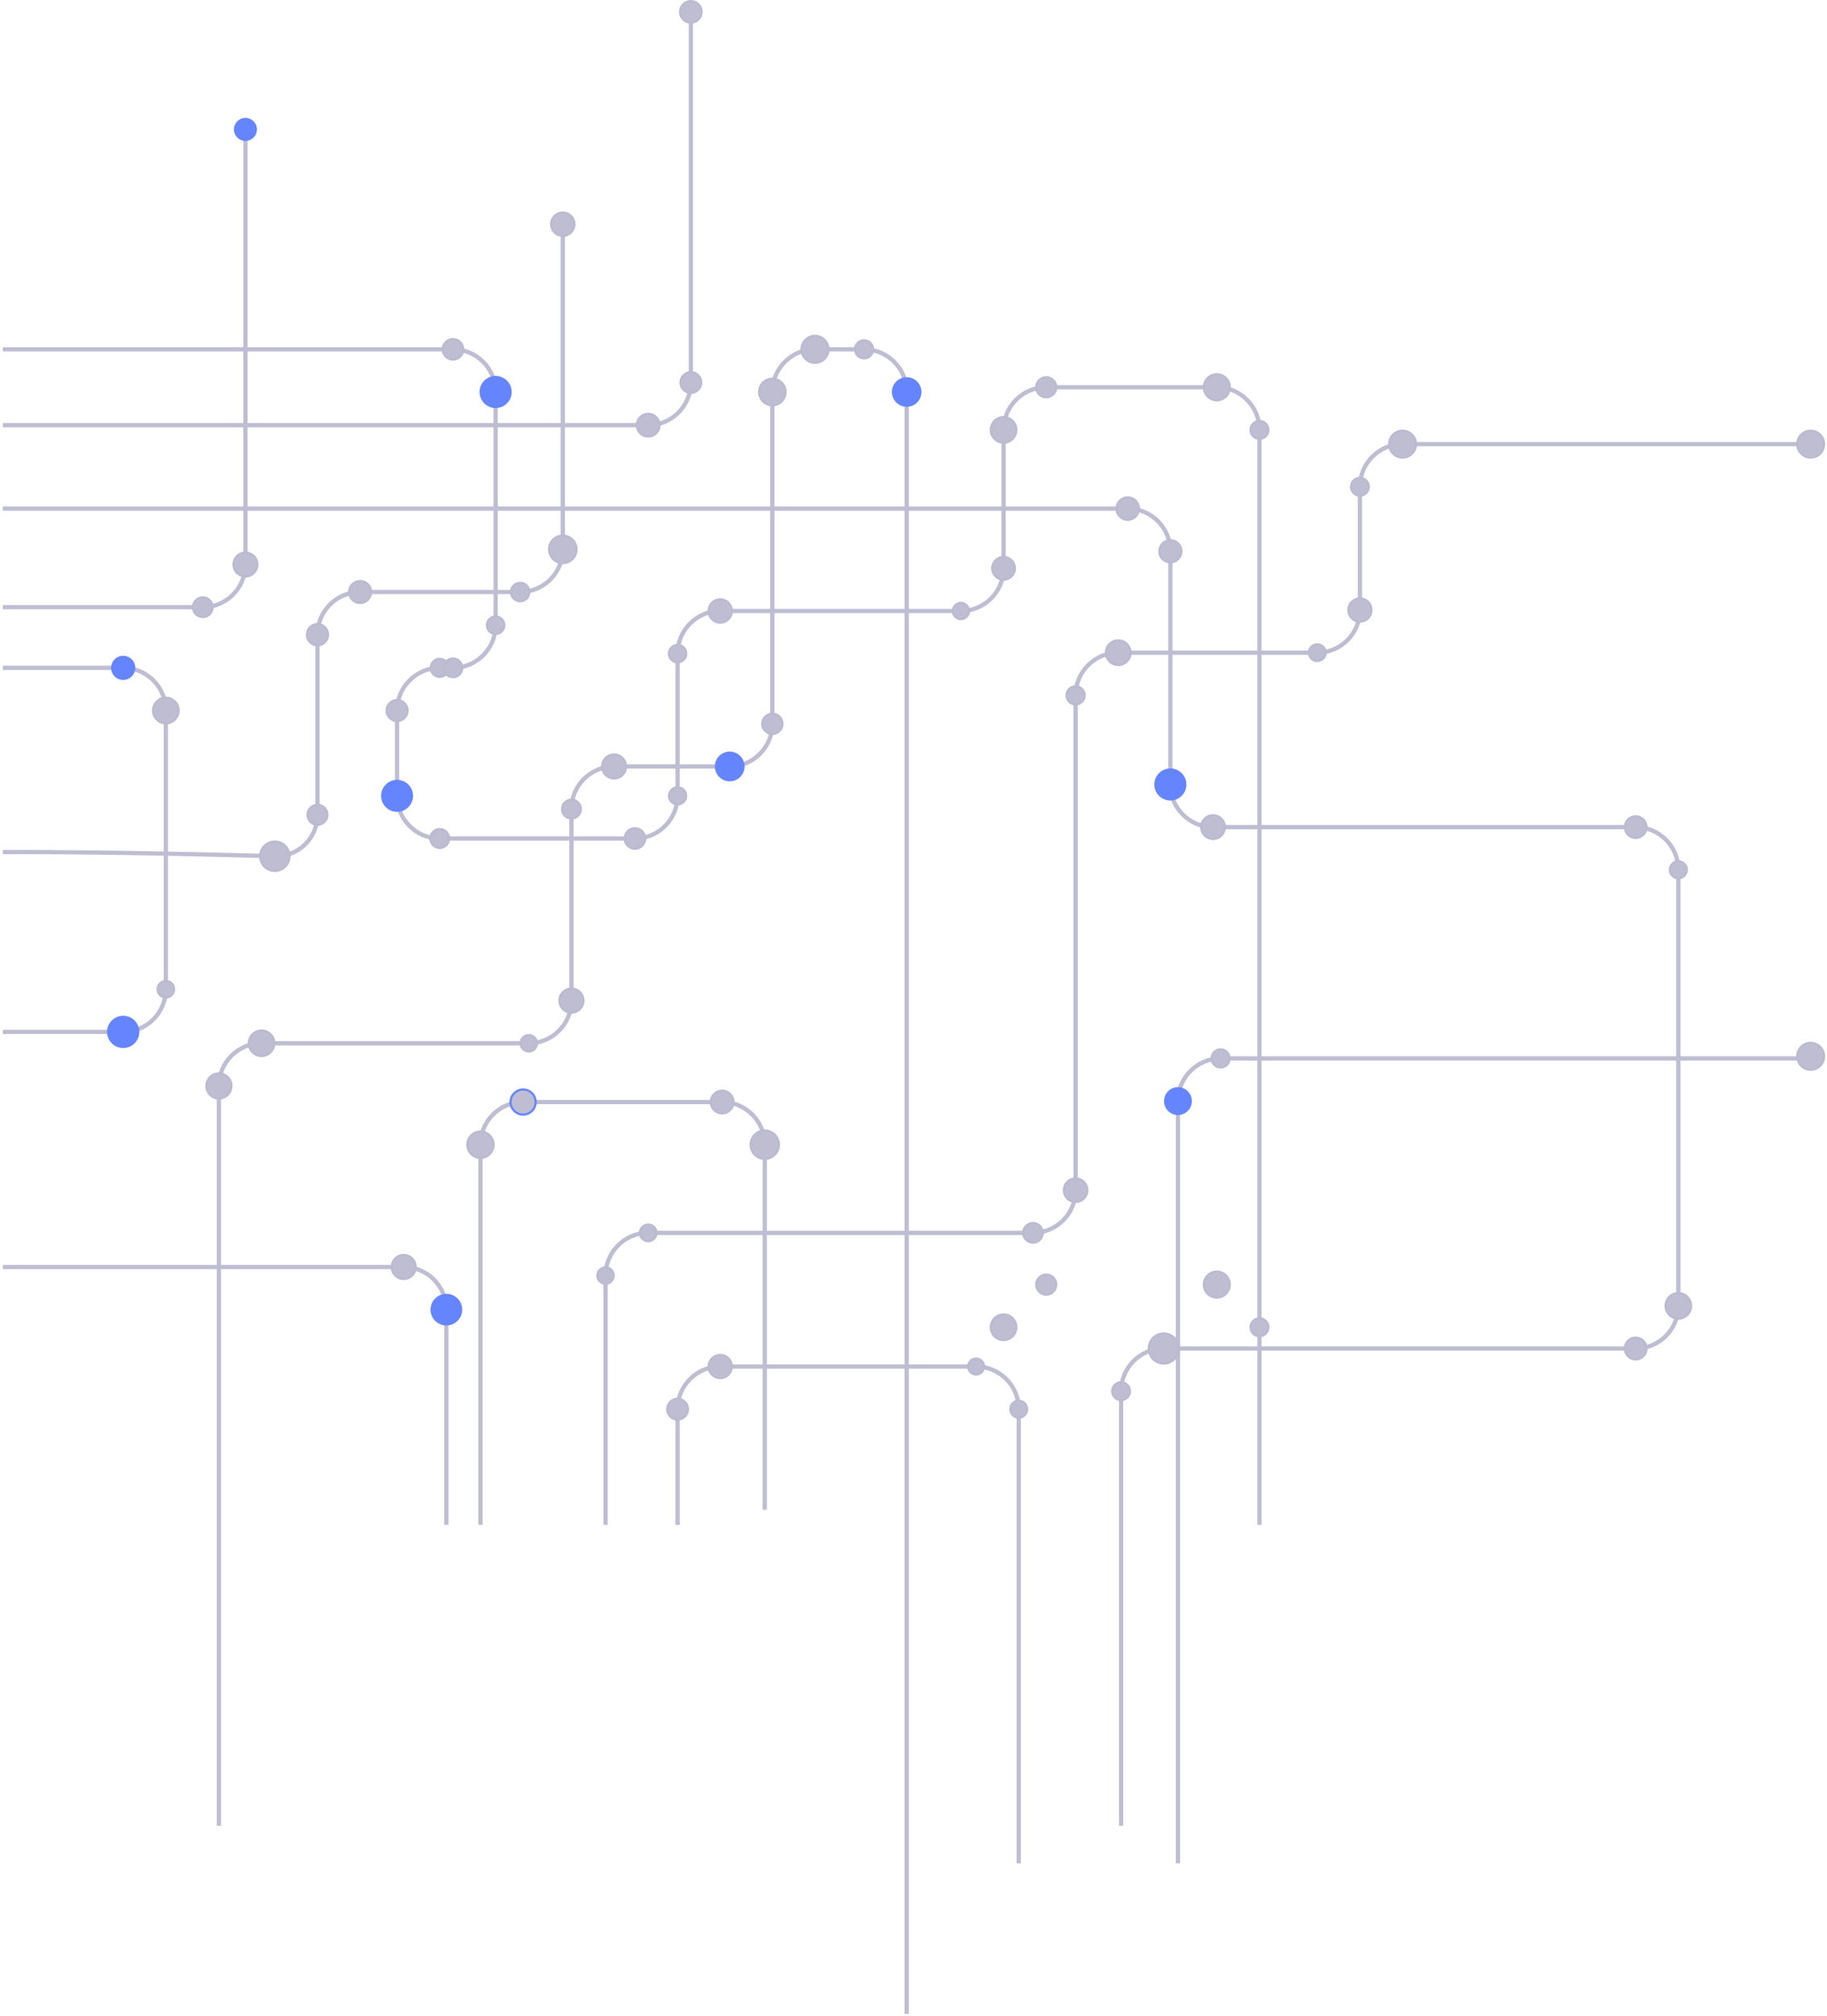 <svg width="486" height="536" viewBox="0 0 486 536" fill="none" xmlns="http://www.w3.org/2000/svg">
<path d="M204.886 104.215L204.886 192.424C204.886 198.365 200.051 203.198 194.109 203.198L163.354 203.198C156.786 203.198 151.442 208.54 151.442 215.106L151.442 266.015C151.442 271.956 146.608 276.79 140.665 276.79L69.575 276.79C63.007 276.79 57.664 282.132 57.664 288.698L57.664 485.386L58.798 485.386L58.798 288.698C58.798 282.757 63.633 277.924 69.575 277.924L140.666 277.924C147.234 277.924 152.577 272.582 152.577 266.015L152.577 215.106C152.577 209.165 157.411 204.332 163.354 204.332L194.109 204.332C200.677 204.332 206.02 198.99 206.02 192.424L206.02 104.215C206.02 98.274 210.855 93.441 216.797 93.441L229.843 93.441C235.786 93.441 240.62 98.274 240.62 104.215L240.62 535.386L241.754 535.386L241.754 104.215C241.754 97.648 236.411 92.306 229.843 92.306L216.797 92.306C210.229 92.306 204.886 97.648 204.886 104.215Z" fill="#BEBDD2"/>
<path d="M0.754 135.781L299.987 135.781C305.93 135.781 310.764 140.614 310.764 146.555L310.764 208.553C310.764 215.12 316.108 220.462 322.676 220.462L435.108 220.462C441.051 220.462 445.885 225.295 445.885 231.236L445.885 347.168C445.885 353.109 441.051 357.942 435.108 357.942L309.567 357.942C302.999 357.942 297.655 363.284 297.655 369.85L297.655 485.386L298.79 485.386L298.79 369.85C298.79 363.909 303.624 359.076 309.567 359.076L435.108 359.076C441.676 359.076 447.02 353.734 447.02 347.168L447.02 231.236C447.02 224.67 441.676 219.328 435.108 219.328L322.676 219.328C316.733 219.328 311.899 214.494 311.899 208.553L311.899 146.555C311.899 139.989 306.555 134.647 299.987 134.647L0.754 134.647L0.754 135.781Z" fill="#BEBDD2"/>
<path d="M172.429 328.329L274.778 328.329C281.346 328.329 286.69 322.987 286.69 316.42L286.69 184.863C286.69 178.922 291.524 174.089 297.467 174.089L350.406 174.089C356.974 174.089 362.317 168.747 362.317 162.181L362.317 129.417C362.317 123.476 367.152 118.643 373.094 118.643L482.754 118.643L482.754 117.509L373.094 117.509C366.526 117.509 361.183 122.851 361.183 129.417L361.183 162.181C361.183 168.121 356.348 172.955 350.406 172.955L297.466 172.955C290.899 172.955 285.555 178.297 285.555 184.863L285.555 316.42C285.555 322.361 280.721 327.195 274.778 327.195L172.429 327.195C165.861 327.195 160.518 332.537 160.518 339.103L160.518 405.386L161.652 405.386L161.652 339.103C161.652 333.162 166.486 328.329 172.429 328.329Z" fill="#BEBDD2"/>
<path d="M0.754 337.402L107.389 337.402C113.331 337.402 118.166 342.235 118.166 348.176L118.166 405.386L119.3 405.386L119.3 348.176C119.3 341.61 113.957 336.268 107.389 336.268L0.754 336.268L0.754 337.402Z" fill="#BEBDD2"/>
<path d="M0.754 178.121L32.77 178.121C38.712 178.121 43.547 182.955 43.547 188.896L43.547 262.991C43.547 268.932 38.712 273.765 32.77 273.765L0.754 273.765L0.754 274.899L32.77 274.899C39.338 274.899 44.681 269.557 44.681 262.991L44.681 188.896C44.681 182.329 39.338 176.987 32.77 176.987L0.754 176.987L0.754 178.121Z" fill="#BEBDD2"/>
<path d="M0.754 93.441L120.498 93.441C126.44 93.441 131.275 98.274 131.275 104.215L131.275 166.213C131.275 172.154 126.44 176.987 120.498 176.987L116.968 176.987C110.4 176.987 105.057 182.329 105.057 188.896L105.057 211.578C105.057 218.144 110.4 223.486 116.968 223.486L168.899 223.486C175.467 223.486 180.811 218.144 180.811 211.578L180.811 173.774C180.811 167.833 185.645 163 191.588 163L255.619 163C262.186 163 267.53 157.658 267.53 151.091L267.53 114.296C267.53 108.355 272.364 103.522 278.307 103.522L323.684 103.522C329.626 103.522 334.461 108.355 334.461 114.296L334.461 405.386L335.595 405.386L335.595 114.296C335.595 107.729 330.251 102.387 323.684 102.387L278.307 102.387C271.739 102.387 266.396 107.729 266.396 114.296L266.396 151.091C266.396 157.032 261.561 161.866 255.619 161.866L191.588 161.866C185.02 161.866 179.676 167.208 179.676 173.774L179.676 211.578C179.676 217.519 174.842 222.352 168.899 222.352L116.968 222.352C111.026 222.352 106.191 217.519 106.191 211.578L106.191 188.896C106.191 182.955 111.026 178.121 116.968 178.121L120.498 178.121C127.066 178.121 132.409 172.779 132.409 166.213L132.409 104.215C132.409 97.648 127.066 92.306 120.498 92.306L0.754 92.306L0.754 93.441Z" fill="#BEBDD2"/>
<path d="M127.24 304.323L127.24 405.386L128.375 405.386L128.375 304.323C128.375 298.382 133.209 293.549 139.152 293.549L192.091 293.549C198.033 293.549 202.868 298.382 202.868 304.323L202.868 401.386L204.002 401.386L204.002 304.323C204.002 297.757 198.659 292.415 192.091 292.415L139.152 292.415C132.584 292.415 127.24 297.757 127.24 304.323Z" fill="#BEBDD2"/>
<path d="M180.81 405.386L180.81 374.638C180.81 368.698 185.645 363.864 191.587 363.864L259.652 363.864C265.595 363.864 270.429 368.698 270.429 374.638L270.429 495.386L271.563 495.386L271.563 374.638C271.563 368.072 266.22 362.73 259.652 362.73L191.587 362.73C185.019 362.73 179.676 368.072 179.676 374.638L179.676 405.386L180.81 405.386Z" fill="#BEBDD2"/>
<path d="M324.693 281.956L482.754 281.956L482.754 280.822L324.693 280.822C318.125 280.822 312.781 286.164 312.781 292.73L312.781 495.386L313.916 495.386L313.916 292.73C313.916 286.789 318.75 281.956 324.693 281.956Z" fill="#BEBDD2"/>
<path d="M53.945 160.857L0.754 160.857L0.754 161.991L53.945 161.991C60.513 161.991 65.856 156.649 65.856 150.083L65.856 34.403L64.722 34.403L64.722 150.083C64.722 156.024 59.888 160.857 53.945 160.857Z" fill="#BEBDD2"/>
<path d="M138.365 156.825L95.792 156.825C89.224 156.825 83.881 162.167 83.881 168.733L83.881 216.618C83.881 219.481 82.759 222.146 80.722 224.125C78.685 226.104 75.987 227.148 73.125 227.066C72.892 227.059 49.466 226.388 25.973 226.095C15.502 225.964 7.255 225.934 0.754 225.973L0.754 227.102C21.128 226.987 50.597 227.55 73.093 228.199C76.264 228.291 79.254 227.133 81.513 224.939C83.772 222.745 85.016 219.79 85.016 216.618L85.016 168.733C85.016 162.792 89.85 157.959 95.793 157.959L138.365 157.959C144.933 157.959 150.276 152.617 150.276 146.051L150.276 59.605L149.142 59.605L149.142 146.051C149.142 151.992 144.307 156.825 138.365 156.825Z" fill="#BEBDD2"/>
<path d="M172.429 112.468L0.754 112.468L0.754 113.603L172.429 113.603C178.997 113.603 184.34 108.261 184.34 101.694L184.34 3.152L183.206 3.152L183.206 101.694C183.206 107.635 178.371 112.468 172.429 112.468Z" fill="#BEBDD2"/>
<path d="M241.185 100.563C243.202 100.563 244.837 102.197 244.837 104.214C244.837 106.23 243.202 107.865 241.185 107.865C239.168 107.865 237.533 106.23 237.533 104.214C237.533 102.197 239.168 100.563 241.185 100.563Z" fill="#6585FF"/>
<path d="M245.121 104.214C245.121 106.384 243.356 108.149 241.186 108.149C239.016 108.149 237.25 106.384 237.25 104.214C237.25 102.045 239.016 100.28 241.186 100.28C243.356 100.28 245.121 102.045 245.121 104.214ZM237.817 104.214C237.817 106.071 239.329 107.582 241.186 107.582C243.043 107.582 244.554 106.071 244.554 104.214C244.554 102.358 243.043 100.847 241.186 100.847C239.329 100.847 237.817 102.358 237.817 104.214Z" fill="#6585FF"/>
<path d="M229.842 90.463C231.174 90.463 232.253 91.542 232.253 92.873C232.253 94.205 231.174 95.284 229.842 95.284C228.511 95.284 227.432 94.205 227.432 92.873C227.432 91.542 228.511 90.463 229.842 90.463Z" fill="#BEBDD2"/>
<path d="M232.537 92.873C232.537 94.359 231.329 95.567 229.843 95.567C228.357 95.567 227.148 94.359 227.148 92.873C227.148 91.388 228.357 90.179 229.843 90.179C231.329 90.179 232.537 91.388 232.537 92.873ZM227.715 92.873C227.715 94.046 228.67 95 229.843 95C231.016 95 231.97 94.046 231.97 92.873C231.97 91.7 231.016 90.746 229.843 90.746C228.67 90.746 227.715 91.7 227.715 92.873Z" fill="#BBBAD1"/>
<path d="M216.797 89.28C218.781 89.28 220.39 90.889 220.39 92.873C220.39 94.857 218.781 96.465 216.797 96.465C214.812 96.465 213.203 94.857 213.203 92.873C213.203 90.889 214.812 89.28 216.797 89.28Z" fill="#BEBDD2"/>
<path d="M220.674 92.873C220.674 95.011 218.935 96.749 216.797 96.749C214.659 96.749 212.92 95.011 212.92 92.873C212.92 90.736 214.659 88.997 216.797 88.997C218.935 88.997 220.674 90.736 220.674 92.873ZM213.487 92.873C213.487 94.698 214.972 96.183 216.797 96.183C218.622 96.183 220.107 94.698 220.107 92.873C220.107 91.049 218.622 89.564 216.797 89.564C214.972 89.564 213.487 91.049 213.487 92.873Z" fill="#BBBAD1"/>
<path d="M205.452 100.681C207.404 100.681 208.986 102.263 208.986 104.215C208.986 106.166 207.404 107.748 205.452 107.748C203.5 107.748 201.918 106.166 201.918 104.215C201.918 102.263 203.5 100.681 205.452 100.681Z" fill="#BEBDD2"/>
<path d="M209.27 104.214C209.27 106.319 207.557 108.031 205.452 108.031C203.348 108.031 201.635 106.319 201.635 104.214C201.635 102.11 203.348 100.398 205.452 100.398C207.557 100.398 209.27 102.11 209.27 104.214ZM202.202 104.214C202.202 106.006 203.66 107.464 205.452 107.464C207.245 107.464 208.703 106.006 208.703 104.214C208.703 102.422 207.245 100.965 205.452 100.965C203.66 100.965 202.202 102.422 202.202 104.214Z" fill="#BBBAD1"/>
<path d="M205.453 189.727C206.943 189.727 208.151 190.934 208.151 192.423C208.151 193.913 206.943 195.12 205.453 195.12C203.963 195.12 202.756 193.913 202.756 192.423C202.756 190.934 203.963 189.727 205.453 189.727Z" fill="#BEBDD2"/>
<path d="M208.435 192.424C208.435 194.067 207.097 195.404 205.454 195.404C203.81 195.404 202.473 194.067 202.473 192.424C202.473 190.781 203.81 189.444 205.454 189.444C207.097 189.444 208.435 190.781 208.435 192.424ZM203.04 192.424C203.04 193.754 204.123 194.837 205.454 194.837C206.785 194.837 207.868 193.755 207.868 192.424C207.868 191.094 206.785 190.011 205.454 190.011C204.123 190.011 203.04 191.094 203.04 192.424Z" fill="#BBBAD1"/>
<path d="M197.778 203.764C197.778 201.738 196.135 200.095 194.108 200.095C192.081 200.095 190.437 201.738 190.437 203.764C190.437 205.791 192.081 207.434 194.108 207.434C196.135 207.434 197.778 205.791 197.778 203.764Z" fill="#6585FF"/>
<path d="M198.062 203.765C198.062 205.945 196.288 207.718 194.108 207.718C191.928 207.718 190.154 205.945 190.154 203.765C190.154 201.585 191.928 199.812 194.108 199.812C196.288 199.812 198.062 201.586 198.062 203.765ZM190.722 203.765C190.722 205.632 192.241 207.151 194.108 207.151C195.976 207.151 197.495 205.632 197.495 203.765C197.495 201.898 195.976 200.379 194.108 200.379C192.241 200.379 190.722 201.898 190.722 203.765Z" fill="#6585FF"/>
<path d="M166.547 203.765C166.547 202.001 165.117 200.572 163.353 200.572C161.588 200.572 160.158 202.001 160.158 203.765C160.158 205.529 161.588 206.959 163.353 206.959C165.117 206.959 166.547 205.529 166.547 203.765Z" fill="#BEBDD2"/>
<path d="M166.831 203.765C166.831 205.682 165.271 207.242 163.353 207.242C161.435 207.242 159.875 205.682 159.875 203.765C159.875 201.847 161.435 200.288 163.353 200.288C165.271 200.288 166.831 201.847 166.831 203.765ZM160.442 203.765C160.442 205.369 161.748 206.675 163.353 206.675C164.958 206.675 166.264 205.37 166.264 203.765C166.264 202.16 164.958 200.855 163.353 200.855C161.748 200.855 160.442 202.16 160.442 203.765Z" fill="#BBBAD1"/>
<path d="M152.01 212.596C153.397 212.596 154.522 213.72 154.522 215.107C154.522 216.494 153.397 217.618 152.01 217.618C150.623 217.618 149.498 216.494 149.498 215.107C149.498 213.72 150.623 212.596 152.01 212.596Z" fill="#BEBDD2"/>
<path d="M154.806 215.106C154.806 216.647 153.552 217.9 152.01 217.9C150.469 217.9 149.215 216.647 149.215 215.106C149.215 213.565 150.469 212.311 152.01 212.311C153.552 212.311 154.806 213.565 154.806 215.106ZM149.782 215.106C149.782 216.334 150.781 217.333 152.01 217.333C153.239 217.333 154.239 216.334 154.239 215.106C154.239 213.877 153.239 212.878 152.01 212.878C150.782 212.878 149.782 213.877 149.782 215.106Z" fill="#BBBAD1"/>
<path d="M152.009 262.814C153.778 262.814 155.212 264.247 155.212 266.016C155.212 267.784 153.778 269.218 152.009 269.218C150.24 269.218 148.807 267.784 148.807 266.016C148.806 264.247 150.24 262.814 152.009 262.814Z" fill="#BEBDD2"/>
<path d="M155.496 266.016C155.496 267.937 153.932 269.501 152.01 269.501C150.087 269.501 148.523 267.937 148.523 266.016C148.523 264.094 150.087 262.53 152.01 262.53C153.932 262.53 155.496 264.094 155.496 266.016ZM149.09 266.016C149.09 267.625 150.4 268.934 152.01 268.934C153.62 268.934 154.929 267.625 154.929 266.016C154.929 264.406 153.62 263.097 152.01 263.097C150.4 263.097 149.09 264.406 149.09 266.016Z" fill="#BBBAD1"/>
<path d="M140.664 275.175C141.869 275.175 142.845 276.152 142.845 277.356C142.845 278.561 141.869 279.537 140.664 279.537C139.459 279.537 138.482 278.561 138.482 277.356C138.482 276.151 139.459 275.175 140.664 275.175Z" fill="#BEBDD2"/>
<path d="M143.13 277.356C143.13 278.715 142.024 279.82 140.665 279.82C139.305 279.82 138.199 278.715 138.199 277.356C138.199 275.997 139.305 274.892 140.665 274.892C142.024 274.891 143.13 275.997 143.13 277.356ZM138.767 277.356C138.767 278.402 139.618 279.253 140.665 279.253C141.711 279.253 142.562 278.402 142.562 277.356C142.562 276.31 141.711 275.459 140.665 275.459C139.618 275.458 138.767 276.31 138.767 277.356Z" fill="#BBBAD1"/>
<path d="M69.575 273.959C71.451 273.959 72.972 275.48 72.972 277.356C72.972 279.231 71.451 280.752 69.575 280.752C67.699 280.752 66.178 279.231 66.178 277.356C66.178 275.48 67.699 273.959 69.575 273.959Z" fill="#BEBDD2"/>
<path d="M73.256 277.356C73.256 279.385 71.605 281.036 69.575 281.036C67.546 281.036 65.894 279.385 65.894 277.356C65.894 275.327 67.546 273.676 69.575 273.676C71.605 273.676 73.256 275.327 73.256 277.356ZM66.462 277.356C66.462 279.073 67.859 280.469 69.575 280.469C71.292 280.469 72.689 279.073 72.689 277.356C72.689 275.64 71.292 274.243 69.575 274.243C67.859 274.243 66.462 275.64 66.462 277.356Z" fill="#BBBAD1"/>
<path d="M58.231 285.356C60.078 285.356 61.574 286.852 61.574 288.698C61.574 290.544 60.078 292.04 58.231 292.04C56.385 292.04 54.889 290.544 54.889 288.698C54.889 286.852 56.385 285.356 58.231 285.356Z" fill="#BEBDD2"/>
<path d="M61.858 288.698C61.858 290.697 60.231 292.323 58.232 292.323C56.232 292.323 54.605 290.697 54.605 288.698C54.605 286.699 56.232 285.073 58.232 285.073C60.231 285.073 61.858 286.699 61.858 288.698ZM55.173 288.698C55.173 290.384 56.545 291.756 58.232 291.756C59.919 291.756 61.291 290.384 61.291 288.698C61.291 287.012 59.919 285.64 58.232 285.64C56.545 285.64 55.173 287.012 55.173 288.698Z" fill="#BBBAD1"/>
<path d="M299.987 132.229C301.636 132.229 302.973 133.565 302.973 135.214C302.973 136.862 301.636 138.198 299.987 138.198C298.339 138.198 297.002 136.862 297.002 135.214C297.002 133.565 298.339 132.229 299.987 132.229Z" fill="#BEBDD2"/>
<path d="M303.257 135.214C303.257 137.016 301.79 138.482 299.988 138.482C298.185 138.482 296.719 137.016 296.719 135.214C296.719 133.412 298.185 131.946 299.988 131.946C301.79 131.946 303.257 133.412 303.257 135.214ZM297.286 135.214C297.286 136.704 298.498 137.915 299.988 137.915C301.478 137.915 302.69 136.704 302.69 135.214C302.69 133.725 301.478 132.513 299.988 132.513C298.498 132.513 297.286 133.725 297.286 135.214Z" fill="#BBBAD1"/>
<path d="M311.331 143.618C312.953 143.618 314.269 144.933 314.269 146.556C314.269 148.178 312.953 149.493 311.331 149.493C309.708 149.493 308.393 148.178 308.393 146.556C308.392 144.933 309.708 143.618 311.331 143.618Z" fill="#BEBDD2"/>
<path d="M314.553 146.555C314.553 148.332 313.108 149.776 311.331 149.776C309.555 149.776 308.109 148.331 308.109 146.555C308.109 144.779 309.555 143.335 311.331 143.335C313.108 143.334 314.553 144.779 314.553 146.555ZM308.676 146.555C308.676 148.019 309.867 149.209 311.331 149.209C312.795 149.209 313.986 148.019 313.986 146.555C313.986 145.092 312.795 143.902 311.331 143.902C309.867 143.901 308.676 145.092 308.676 146.555Z" fill="#BBBAD1"/>
<path d="M311.33 204.57C313.531 204.57 315.315 206.354 315.315 208.554C315.315 210.754 313.531 212.537 311.33 212.537C309.13 212.537 307.346 210.754 307.346 208.554C307.346 206.353 309.13 204.57 311.33 204.57Z" fill="#6585FF"/>
<path d="M315.599 208.553C315.599 210.906 313.685 212.82 311.331 212.82C308.977 212.82 307.062 210.906 307.062 208.553C307.062 206.2 308.977 204.286 311.331 204.286C313.685 204.286 315.599 206.2 315.599 208.553ZM307.63 208.553C307.63 210.593 309.29 212.253 311.331 212.253C313.372 212.253 315.032 210.593 315.032 208.553C315.032 206.513 313.372 204.853 311.331 204.853C309.29 204.853 307.63 206.513 307.63 208.553Z" fill="#6585FF"/>
<path d="M322.675 216.741C324.417 216.741 325.829 218.152 325.829 219.894C325.829 221.635 324.417 223.047 322.675 223.047C320.934 223.047 319.521 221.635 319.521 219.894C319.521 218.152 320.934 216.741 322.675 216.741Z" fill="#BEBDD2"/>
<path d="M326.113 219.894C326.113 221.79 324.571 223.331 322.676 223.331C320.78 223.331 319.238 221.789 319.238 219.894C319.238 217.999 320.78 216.458 322.676 216.458C324.571 216.458 326.113 217.999 326.113 219.894ZM319.805 219.894C319.805 221.477 321.093 222.764 322.676 222.764C324.258 222.764 325.546 221.477 325.546 219.894C325.546 218.312 324.258 217.025 322.676 217.025C321.093 217.025 319.805 218.312 319.805 219.894Z" fill="#BBBAD1"/>
<path d="M435.108 217.014C436.699 217.014 437.989 218.303 437.989 219.894C437.989 221.485 436.699 222.775 435.108 222.775C433.516 222.775 432.227 221.485 432.227 219.894C432.227 218.303 433.517 217.014 435.108 217.014Z" fill="#BEBDD2"/>
<path d="M438.273 219.894C438.273 221.639 436.854 223.058 435.108 223.058C433.363 223.058 431.943 221.639 431.943 219.894C431.943 218.15 433.363 216.73 435.108 216.73C436.854 216.73 438.273 218.15 438.273 219.894ZM432.51 219.894C432.51 221.326 433.676 222.491 435.108 222.491C436.541 222.491 437.706 221.326 437.706 219.894C437.706 218.462 436.541 217.297 435.108 217.297C433.676 217.297 432.51 218.462 432.51 219.894Z" fill="#BBBAD1"/>
<path d="M446.452 228.969C447.704 228.969 448.719 229.984 448.719 231.237C448.719 232.489 447.704 233.504 446.452 233.504C445.199 233.504 444.184 232.489 444.184 231.237C444.183 229.984 445.199 228.969 446.452 228.969Z" fill="#BEBDD2"/>
<path d="M449.003 231.236C449.003 232.643 447.858 233.787 446.452 233.787C445.045 233.787 443.9 232.643 443.9 231.236C443.9 229.83 445.045 228.685 446.452 228.685C447.858 228.685 449.003 229.83 449.003 231.236ZM444.467 231.236C444.467 232.33 445.357 233.22 446.451 233.22C447.546 233.22 448.436 232.33 448.436 231.236C448.436 230.142 447.546 229.252 446.451 229.252C445.357 229.252 444.467 230.142 444.467 231.236Z" fill="#BBBAD1"/>
<path d="M446.452 343.763C448.332 343.763 449.857 345.287 449.857 347.167C449.857 349.047 448.332 350.571 446.452 350.571C444.571 350.571 443.047 349.047 443.047 347.167C443.047 345.287 444.571 343.763 446.452 343.763Z" fill="#BEBDD2"/>
<path d="M450.141 347.168C450.141 349.201 448.486 350.855 446.452 350.855C444.418 350.855 442.764 349.201 442.764 347.168C442.764 345.134 444.418 343.48 446.452 343.48C448.486 343.48 450.141 345.134 450.141 347.168ZM443.331 347.168C443.331 348.888 444.731 350.288 446.452 350.288C448.173 350.288 449.573 348.888 449.573 347.168C449.573 345.447 448.173 344.047 446.452 344.047C444.731 344.047 443.331 345.447 443.331 347.168Z" fill="#BBBAD1"/>
<path d="M435.107 355.609C436.709 355.609 438.008 356.907 438.008 358.509C438.008 360.111 436.709 361.41 435.107 361.41C433.504 361.41 432.205 360.111 432.205 358.509C432.205 356.907 433.504 355.609 435.107 355.609Z" fill="#BEBDD2"/>
<path d="M438.292 358.509C438.292 360.265 436.863 361.693 435.107 361.693C433.35 361.693 431.922 360.265 431.922 358.509C431.922 356.753 433.351 355.325 435.107 355.325C436.863 355.325 438.292 356.753 438.292 358.509ZM432.489 358.509C432.489 359.952 433.664 361.126 435.107 361.126C436.55 361.126 437.725 359.952 437.725 358.509C437.725 357.066 436.55 355.892 435.107 355.892C433.664 355.892 432.489 357.066 432.489 358.509Z" fill="#BBBAD1"/>
<path d="M309.566 354.508C311.776 354.508 313.567 356.299 313.567 358.508C313.567 360.718 311.776 362.509 309.566 362.509C307.356 362.509 305.564 360.718 305.564 358.508C305.564 356.299 307.356 354.508 309.566 354.508Z" fill="#BEBDD2"/>
<path d="M313.851 358.509C313.851 360.871 311.929 362.793 309.566 362.793C307.203 362.793 305.281 360.871 305.281 358.509C305.281 356.147 307.203 354.225 309.566 354.225C311.929 354.225 313.851 356.147 313.851 358.509ZM305.848 358.509C305.848 360.558 307.516 362.226 309.566 362.226C311.616 362.226 313.284 360.558 313.284 358.509C313.284 356.459 311.616 354.792 309.566 354.792C307.516 354.792 305.848 356.459 305.848 358.509Z" fill="#BBBAD1"/>
<path d="M298.222 367.469C299.537 367.469 300.604 368.535 300.604 369.85C300.604 371.165 299.537 372.231 298.222 372.231C296.906 372.231 295.84 371.165 295.84 369.85C295.84 368.535 296.906 367.469 298.222 367.469Z" fill="#BEBDD2"/>
<path d="M300.888 369.85C300.888 371.32 299.692 372.515 298.222 372.515C296.753 372.515 295.557 371.319 295.557 369.85C295.557 368.381 296.753 367.185 298.222 367.185C299.692 367.185 300.888 368.381 300.888 369.85ZM296.124 369.85C296.124 371.007 297.065 371.948 298.222 371.948C299.379 371.948 300.321 371.007 300.321 369.85C300.321 368.694 299.379 367.752 298.222 367.752C297.065 367.752 296.124 368.693 296.124 369.85Z" fill="#BBBAD1"/>
<path d="M373.094 114.495C375.073 114.495 376.677 116.098 376.677 118.076C376.677 120.055 375.073 121.658 373.094 121.658C371.116 121.658 369.512 120.055 369.512 118.076C369.512 116.098 371.116 114.495 373.094 114.495Z" fill="#BEBDD2"/>
<path d="M376.961 118.076C376.961 120.207 375.227 121.941 373.095 121.941C370.963 121.941 369.229 120.208 369.229 118.076C369.229 115.944 370.963 114.211 373.095 114.211C375.227 114.211 376.961 115.944 376.961 118.076ZM369.796 118.076C369.796 119.895 371.276 121.374 373.095 121.374C374.914 121.374 376.394 119.895 376.394 118.076C376.394 116.257 374.914 114.778 373.095 114.778C371.276 114.778 369.796 116.257 369.796 118.076Z" fill="#BBBAD1"/>
<path d="M481.655 114.495C483.634 114.495 485.238 116.098 485.238 118.076C485.238 120.055 483.633 121.658 481.655 121.658C479.676 121.658 478.072 120.055 478.072 118.076C478.072 116.098 479.676 114.495 481.655 114.495Z" fill="#BEBDD2"/>
<path d="M485.521 118.076C485.521 120.207 483.787 121.941 481.655 121.941C479.523 121.941 477.789 120.208 477.789 118.076C477.789 115.944 479.523 114.211 481.655 114.211C483.787 114.211 485.521 115.944 485.521 118.076ZM478.356 118.076C478.356 119.895 479.836 121.374 481.655 121.374C483.474 121.374 484.954 119.895 484.954 118.076C484.954 116.257 483.474 114.778 481.655 114.778C479.836 114.778 478.356 116.257 478.356 118.076Z" fill="#BBBAD1"/>
<path d="M481.655 277.241C483.634 277.241 485.238 278.844 485.238 280.822C485.238 282.801 483.633 284.404 481.655 284.404C479.676 284.404 478.072 282.801 478.072 280.822C478.072 278.844 479.676 277.241 481.655 277.241Z" fill="#BEBDD2"/>
<path d="M485.521 280.822C485.521 282.953 483.787 284.687 481.655 284.687C479.523 284.687 477.789 282.954 477.789 280.822C477.789 278.691 479.523 276.957 481.655 276.957C483.787 276.957 485.521 278.691 485.521 280.822ZM478.356 280.822C478.356 282.641 479.836 284.12 481.655 284.12C483.474 284.12 484.954 282.641 484.954 280.822C484.954 279.004 483.474 277.524 481.655 277.524C479.836 277.524 478.356 279.003 478.356 280.822Z" fill="#BBBAD1"/>
<path d="M361.75 127.044C363.061 127.044 364.124 128.107 364.124 129.418C364.124 130.729 363.061 131.792 361.75 131.792C360.438 131.792 359.375 130.729 359.375 129.418C359.375 128.107 360.438 127.044 361.75 127.044Z" fill="#BEBDD2"/>
<path d="M364.408 129.418C364.408 130.883 363.216 132.075 361.75 132.075C360.284 132.075 359.092 130.883 359.092 129.418C359.092 127.952 360.284 126.76 361.75 126.76C363.215 126.76 364.408 127.952 364.408 129.418ZM359.659 129.418C359.659 130.57 360.596 131.508 361.75 131.508C362.903 131.508 363.841 130.57 363.841 129.418C363.841 128.265 362.903 127.327 361.75 127.327C360.596 127.327 359.659 128.265 359.659 129.418Z" fill="#BBBAD1"/>
<path d="M361.749 159.096C363.453 159.096 364.834 160.476 364.834 162.18C364.834 163.883 363.453 165.264 361.749 165.264C360.045 165.264 358.664 163.883 358.664 162.18C358.664 160.476 360.045 159.096 361.749 159.096Z" fill="#BEBDD2"/>
<path d="M365.119 162.181C365.119 164.038 363.608 165.548 361.75 165.548C359.892 165.548 358.381 164.038 358.381 162.181C358.381 160.323 359.892 158.813 361.75 158.813C363.608 158.813 365.119 160.323 365.119 162.181ZM358.948 162.181C358.948 163.725 360.205 164.981 361.75 164.981C363.295 164.981 364.552 163.725 364.552 162.181C364.552 160.636 363.295 159.38 361.75 159.38C360.205 159.38 358.948 160.636 358.948 162.181Z" fill="#BBBAD1"/>
<path d="M350.404 171.292C351.636 171.292 352.635 172.29 352.635 173.522C352.635 174.754 351.636 175.752 350.404 175.752C349.172 175.752 348.174 174.754 348.174 173.522C348.174 172.291 349.173 171.292 350.404 171.292Z" fill="#BEBDD2"/>
<path d="M352.919 173.522C352.919 174.908 351.791 176.035 350.405 176.035C349.019 176.035 347.891 174.908 347.891 173.522C347.891 172.135 349.019 171.008 350.405 171.008C351.792 171.008 352.919 172.135 352.919 173.522ZM348.458 173.522C348.458 174.595 349.332 175.468 350.405 175.468C351.479 175.468 352.352 174.595 352.352 173.522C352.352 172.449 351.479 171.575 350.405 171.575C349.332 171.575 348.458 172.449 348.458 173.522Z" fill="#BBBAD1"/>
<path d="M297.465 170.241C299.278 170.241 300.747 171.71 300.747 173.522C300.747 175.334 299.278 176.803 297.465 176.803C295.653 176.803 294.184 175.334 294.184 173.522C294.183 171.71 295.653 170.241 297.465 170.241Z" fill="#BEBDD2"/>
<path d="M301.032 173.521C301.032 175.487 299.432 177.086 297.466 177.086C295.5 177.086 293.9 175.487 293.9 173.521C293.9 171.556 295.5 169.957 297.466 169.957C299.432 169.957 301.032 171.556 301.032 173.521ZM294.468 173.521C294.468 175.174 295.813 176.519 297.466 176.519C299.12 176.519 300.465 175.174 300.465 173.521C300.465 171.869 299.12 170.524 297.466 170.524C295.813 170.524 294.468 171.869 294.468 173.521Z" fill="#BBBAD1"/>
<path d="M286.12 182.439C287.46 182.439 288.546 183.525 288.546 184.864C288.546 186.203 287.46 187.288 286.12 187.288C284.781 187.288 283.695 186.202 283.695 184.864C283.695 183.525 284.781 182.439 286.12 182.439Z" fill="#BEBDD2"/>
<path d="M288.83 184.863C288.83 186.356 287.615 187.571 286.121 187.571C284.627 187.571 283.412 186.356 283.412 184.863C283.412 183.37 284.627 182.155 286.121 182.155C287.614 182.155 288.83 183.37 288.83 184.863ZM283.979 184.863C283.979 186.044 284.94 187.004 286.121 187.004C287.302 187.004 288.263 186.044 288.263 184.863C288.263 183.683 287.302 182.722 286.121 182.722C284.94 182.722 283.979 183.683 283.979 184.863Z" fill="#BBBAD1"/>
<path d="M286.121 313.293C287.849 313.293 289.25 314.693 289.25 316.421C289.25 318.148 287.849 319.549 286.121 319.549C284.393 319.549 282.992 318.148 282.992 316.421C282.992 314.693 284.393 313.293 286.121 313.293Z" fill="#BEBDD2"/>
<path d="M289.534 316.421C289.534 318.302 288.003 319.832 286.122 319.832C284.24 319.832 282.709 318.302 282.709 316.421C282.709 314.54 284.24 313.009 286.122 313.009C288.003 313.009 289.534 314.54 289.534 316.421ZM283.276 316.421C283.276 317.989 284.552 319.265 286.121 319.265C287.69 319.265 288.966 317.989 288.966 316.421C288.966 314.852 287.69 313.577 286.121 313.577C284.552 313.577 283.276 314.852 283.276 316.421Z" fill="#BBBAD1"/>
<path d="M277.394 327.762C277.394 326.318 276.223 325.147 274.778 325.147C273.333 325.147 272.162 326.318 272.162 327.762C272.162 329.206 273.333 330.377 274.778 330.377C276.223 330.377 277.394 329.206 277.394 327.762Z" fill="#BEBDD2"/>
<path d="M277.678 327.761C277.678 329.36 276.377 330.66 274.779 330.66C273.179 330.66 271.879 329.36 271.879 327.761C271.879 326.163 273.179 324.863 274.779 324.863C276.377 324.863 277.678 326.163 277.678 327.761ZM272.446 327.761C272.446 329.047 273.492 330.093 274.779 330.093C276.064 330.093 277.111 329.047 277.111 327.761C277.111 326.476 276.064 325.43 274.779 325.43C273.492 325.43 272.446 326.476 272.446 327.761Z" fill="#BBBAD1"/>
<path d="M172.428 325.543C173.654 325.543 174.647 326.536 174.647 327.762C174.647 328.987 173.654 329.98 172.428 329.98C171.202 329.98 170.209 328.987 170.209 327.762C170.209 326.536 171.202 325.543 172.428 325.543Z" fill="#BEBDD2"/>
<path d="M174.931 327.762C174.931 329.141 173.809 330.264 172.429 330.264C171.049 330.264 169.926 329.141 169.926 327.762C169.926 326.382 171.049 325.26 172.429 325.26C173.809 325.26 174.931 326.382 174.931 327.762ZM170.493 327.762C170.493 328.829 171.362 329.697 172.429 329.697C173.496 329.697 174.364 328.828 174.364 327.762C174.364 326.695 173.496 325.827 172.429 325.827C171.362 325.827 170.493 326.695 170.493 327.762Z" fill="#BBBAD1"/>
<path d="M161.084 336.92C162.289 336.92 163.267 337.897 163.267 339.103C163.267 340.308 162.289 341.285 161.084 341.285C159.878 341.285 158.9 340.308 158.9 339.103C158.9 337.897 159.878 336.92 161.084 336.92Z" fill="#BEBDD2"/>
<path d="M163.551 339.103C163.551 340.463 162.444 341.569 161.084 341.569C159.724 341.569 158.617 340.463 158.617 339.103C158.617 337.743 159.724 336.637 161.084 336.637C162.444 336.637 163.551 337.743 163.551 339.103ZM159.184 339.103C159.184 340.15 160.037 341.002 161.084 341.002C162.131 341.002 162.984 340.15 162.984 339.103C162.984 338.056 162.131 337.204 161.084 337.204C160.037 337.204 159.184 338.056 159.184 339.103Z" fill="#BBBAD1"/>
<path d="M122.662 348.175C122.662 346.005 120.903 344.246 118.732 344.246C116.562 344.246 114.803 346.005 114.803 348.175C114.803 350.345 116.562 352.104 118.732 352.104C120.903 352.104 122.662 350.345 122.662 348.175Z" fill="#6585FF"/>
<path d="M122.946 348.176C122.946 350.498 121.056 352.388 118.733 352.388C116.41 352.388 114.52 350.498 114.52 348.176C114.52 345.853 116.41 343.963 118.733 343.963C121.056 343.963 122.946 345.853 122.946 348.176ZM115.086 348.176C115.086 350.186 116.722 351.821 118.732 351.821C120.743 351.821 122.378 350.185 122.378 348.176C122.378 346.166 120.743 344.531 118.732 344.531C116.722 344.531 115.086 346.166 115.086 348.176Z" fill="#6585FF"/>
<path d="M107.387 333.639C109.152 333.639 110.584 335.07 110.584 336.835C110.584 338.6 109.152 340.031 107.387 340.031C105.621 340.031 104.189 338.6 104.189 336.835C104.19 335.07 105.621 333.639 107.387 333.639Z" fill="#BEBDD2"/>
<path d="M110.868 336.835C110.868 338.754 109.306 340.314 107.387 340.314C105.468 340.314 103.906 338.753 103.906 336.835C103.906 334.917 105.468 333.356 107.387 333.356C109.306 333.356 110.868 334.917 110.868 336.835ZM104.474 336.835C104.474 338.441 105.781 339.747 107.387 339.747C108.994 339.747 110.301 338.441 110.301 336.835C110.301 335.229 108.994 333.923 107.387 333.923C105.781 333.923 104.474 335.229 104.474 336.835Z" fill="#BBBAD1"/>
<path d="M32.792 270.331C30.578 270.318 28.772 272.101 28.759 274.314C28.745 276.528 30.529 278.333 32.743 278.347C34.957 278.36 36.763 276.577 36.776 274.363C36.79 272.15 35.006 270.345 32.792 270.331Z" fill="#6585FF"/>
<path d="M37.063 274.333C37.063 276.699 35.138 278.624 32.771 278.624C30.404 278.624 28.479 276.699 28.479 274.333C28.479 271.966 30.404 270.042 32.771 270.042C35.138 270.042 37.063 271.966 37.063 274.333ZM29.046 274.333C29.046 276.386 30.717 278.057 32.771 278.057C34.825 278.057 36.496 276.386 36.496 274.333C36.496 272.279 34.825 270.609 32.771 270.609C30.717 270.609 29.046 272.279 29.046 274.333Z" fill="#6585FF"/>
<path d="M44.114 260.788C45.331 260.788 46.319 261.775 46.319 262.992C46.319 264.209 45.332 265.195 44.114 265.195C42.897 265.195 41.91 264.209 41.91 262.992C41.91 261.775 42.897 260.788 44.114 260.788Z" fill="#BEBDD2"/>
<path d="M46.602 262.991C46.602 264.363 45.486 265.479 44.115 265.479C42.743 265.479 41.627 264.363 41.627 262.991C41.627 261.62 42.743 260.505 44.115 260.505C45.486 260.504 46.602 261.62 46.602 262.991ZM42.194 262.991C42.194 264.05 43.056 264.911 44.115 264.911C45.173 264.911 46.035 264.05 46.035 262.991C46.035 261.933 45.173 261.072 44.115 261.072C43.056 261.071 42.194 261.933 42.194 262.991Z" fill="#BBBAD1"/>
<path d="M44.114 185.487C45.996 185.487 47.522 187.013 47.522 188.895C47.522 190.777 45.996 192.303 44.114 192.303C42.231 192.303 40.705 190.777 40.705 188.895C40.705 187.013 42.231 185.487 44.114 185.487Z" fill="#BEBDD2"/>
<path d="M47.806 188.896C47.806 190.931 46.15 192.587 44.114 192.587C42.078 192.587 40.422 190.931 40.422 188.896C40.422 186.86 42.078 185.204 44.114 185.204C46.15 185.204 47.806 186.86 47.806 188.896ZM40.989 188.896C40.989 190.618 42.391 192.02 44.114 192.02C45.837 192.02 47.239 190.618 47.239 188.896C47.239 187.173 45.837 185.771 44.114 185.771C42.391 185.771 40.989 187.173 40.989 188.896Z" fill="#BBBAD1"/>
<path d="M32.77 174.623C34.389 174.623 35.702 175.935 35.702 177.554C35.702 179.173 34.389 180.485 32.77 180.485C31.151 180.485 29.838 179.173 29.838 177.554C29.838 175.935 31.151 174.623 32.77 174.623Z" fill="#6585FF"/>
<path d="M35.986 177.554C35.986 179.327 34.544 180.769 32.77 180.769C30.997 180.769 29.555 179.327 29.555 177.554C29.555 175.781 30.997 174.339 32.77 174.339C34.543 174.339 35.986 175.781 35.986 177.554ZM30.122 177.554C30.122 179.014 31.31 180.201 32.77 180.201C34.231 180.201 35.418 179.014 35.418 177.554C35.418 176.094 34.23 174.906 32.77 174.906C31.31 174.906 30.122 176.094 30.122 177.554Z" fill="#6585FF"/>
<path d="M337.412 114.294C337.412 112.977 336.344 111.91 335.027 111.91C333.71 111.91 332.643 112.977 332.643 114.294C332.643 115.611 333.71 116.678 335.027 116.678C336.344 116.678 337.412 115.611 337.412 114.294Z" fill="#BEBDD2"/>
<path d="M337.697 114.295C337.697 115.766 336.499 116.962 335.028 116.962C333.556 116.962 332.359 115.766 332.359 114.295C332.359 112.824 333.556 111.627 335.028 111.627C336.5 111.627 337.697 112.824 337.697 114.295ZM332.927 114.295C332.927 115.453 333.87 116.395 335.028 116.395C336.187 116.395 337.129 115.453 337.129 114.295C337.129 113.136 336.187 112.194 335.028 112.194C333.87 112.194 332.927 113.137 332.927 114.295Z" fill="#BBBAD1"/>
<path d="M337.412 352.855C337.412 351.538 336.344 350.471 335.027 350.471C333.71 350.471 332.643 351.538 332.643 352.855C332.643 354.172 333.71 355.239 335.027 355.239C336.344 355.239 337.412 354.172 337.412 352.855Z" fill="#BEBDD2"/>
<path d="M337.697 352.856C337.697 354.327 336.499 355.523 335.028 355.523C333.556 355.523 332.359 354.327 332.359 352.856C332.359 351.385 333.556 350.188 335.028 350.188C336.5 350.188 337.697 351.385 337.697 352.856ZM332.927 352.856C332.927 354.014 333.87 354.956 335.028 354.956C336.187 354.956 337.129 354.014 337.129 352.856C337.129 351.697 336.187 350.755 335.028 350.755C333.87 350.755 332.927 351.698 332.927 352.856Z" fill="#BBBAD1"/>
<path d="M323.683 99.491C325.596 99.491 327.147 101.041 327.147 102.954C327.147 104.867 325.596 106.417 323.683 106.417C321.77 106.417 320.219 104.867 320.219 102.954C320.219 101.041 321.77 99.491 323.683 99.491Z" fill="#BEBDD2"/>
<path d="M327.431 102.954C327.431 105.02 325.75 106.701 323.683 106.701C321.617 106.701 319.936 105.02 319.936 102.954C319.936 100.888 321.617 99.207 323.683 99.207C325.75 99.207 327.431 100.888 327.431 102.954ZM320.503 102.954C320.503 104.707 321.929 106.134 323.683 106.134C325.437 106.134 326.864 104.707 326.864 102.954C326.864 101.201 325.437 99.774 323.683 99.774C321.93 99.774 320.503 101.201 320.503 102.954Z" fill="#BBBAD1"/>
<path d="M323.683 338.052C325.596 338.052 327.147 339.603 327.147 341.515C327.147 343.428 325.596 344.979 323.683 344.979C321.77 344.979 320.219 343.428 320.219 341.515C320.219 339.602 321.77 338.052 323.683 338.052Z" fill="#BEBDD2"/>
<path d="M327.431 341.515C327.431 343.581 325.75 345.262 323.683 345.262C321.617 345.262 319.936 343.581 319.936 341.515C319.936 339.449 321.617 337.768 323.683 337.768C325.75 337.768 327.431 339.449 327.431 341.515ZM320.503 341.515C320.503 343.268 321.929 344.695 323.683 344.695C325.437 344.695 326.864 343.268 326.864 341.515C326.864 339.762 325.437 338.335 323.683 338.335C321.93 338.335 320.503 339.762 320.503 341.515Z" fill="#BBBAD1"/>
<path d="M278.307 100.279C279.784 100.279 280.982 101.477 280.982 102.954C280.982 104.432 279.784 105.629 278.307 105.629C276.829 105.629 275.631 104.432 275.631 102.954C275.631 101.477 276.829 100.279 278.307 100.279Z" fill="#BEBDD2"/>
<path d="M281.266 102.954C281.266 104.585 279.938 105.913 278.307 105.913C276.675 105.913 275.348 104.585 275.348 102.954C275.348 101.323 276.675 99.996 278.307 99.996C279.938 99.996 281.266 101.323 281.266 102.954ZM275.915 102.954C275.915 104.272 276.988 105.346 278.307 105.346C279.626 105.346 280.699 104.273 280.699 102.954C280.699 101.636 279.626 100.563 278.307 100.563C276.988 100.563 275.915 101.636 275.915 102.954Z" fill="#BBBAD1"/>
<path d="M278.307 338.84C279.784 338.84 280.982 340.038 280.982 341.515C280.982 342.993 279.784 344.19 278.307 344.19C276.829 344.19 275.631 342.993 275.631 341.515C275.631 340.038 276.829 338.84 278.307 338.84Z" fill="#BEBDD2"/>
<path d="M281.266 341.515C281.266 343.146 279.938 344.474 278.307 344.474C276.675 344.474 275.348 343.146 275.348 341.515C275.348 339.884 276.675 338.557 278.307 338.557C279.938 338.557 281.266 339.884 281.266 341.515ZM275.915 341.515C275.915 342.833 276.988 343.907 278.307 343.907C279.626 343.907 280.699 342.834 280.699 341.515C280.699 340.197 279.626 339.124 278.307 339.124C276.988 339.124 275.915 340.197 275.915 341.515Z" fill="#BBBAD1"/>
<path d="M270.369 114.295C270.369 112.414 268.844 110.889 266.962 110.889C265.08 110.889 263.555 112.414 263.555 114.295C263.555 116.176 265.08 117.701 266.962 117.701C268.844 117.701 270.369 116.176 270.369 114.295Z" fill="#BEBDD2"/>
<path d="M270.653 114.295C270.653 116.33 268.997 117.985 266.962 117.985C264.927 117.985 263.271 116.33 263.271 114.295C263.271 112.26 264.927 110.605 266.962 110.605C268.997 110.605 270.653 112.261 270.653 114.295ZM263.839 114.295C263.839 116.017 265.24 117.418 266.962 117.418C268.684 117.418 270.086 116.017 270.086 114.295C270.086 112.573 268.684 111.172 266.962 111.172C265.24 111.172 263.839 112.573 263.839 114.295Z" fill="#BBBAD1"/>
<path d="M270.369 352.856C270.369 350.975 268.844 349.45 266.962 349.45C265.08 349.45 263.555 350.975 263.555 352.856C263.555 354.737 265.08 356.262 266.962 356.262C268.844 356.262 270.369 354.737 270.369 352.856Z" fill="#BEBDD2"/>
<path d="M270.653 352.856C270.653 354.891 268.997 356.546 266.962 356.546C264.927 356.546 263.271 354.891 263.271 352.856C263.271 350.821 264.927 349.166 266.962 349.166C268.997 349.166 270.653 350.822 270.653 352.856ZM263.839 352.856C263.839 354.578 265.24 355.979 266.962 355.979C268.684 355.979 270.086 354.578 270.086 352.856C270.086 351.134 268.684 349.733 266.962 349.733C265.24 349.733 263.839 351.134 263.839 352.856Z" fill="#BBBAD1"/>
<path d="M269.987 151.091C269.987 149.421 268.633 148.068 266.962 148.068C265.292 148.068 263.937 149.421 263.937 151.091C263.937 152.761 265.292 154.115 266.962 154.115C268.633 154.115 269.987 152.761 269.987 151.091Z" fill="#BEBDD2"/>
<path d="M270.27 151.091C270.27 152.915 268.786 154.398 266.962 154.398C265.138 154.398 263.654 152.915 263.654 151.091C263.654 149.267 265.138 147.784 266.962 147.784C268.786 147.784 270.27 149.267 270.27 151.091ZM264.221 151.091C264.221 152.602 265.451 153.831 266.962 153.831C268.473 153.831 269.703 152.602 269.703 151.091C269.703 149.58 268.473 148.351 266.962 148.351C265.451 148.351 264.221 149.58 264.221 151.091Z" fill="#BBBAD1"/>
<path d="M257.777 162.434C257.777 161.242 256.81 160.275 255.618 160.275C254.425 160.275 253.459 161.242 253.459 162.434C253.459 163.626 254.425 164.592 255.618 164.592C256.81 164.592 257.777 163.626 257.777 162.434Z" fill="#BEBDD2"/>
<path d="M258.06 162.433C258.06 163.78 256.965 164.875 255.618 164.875C254.272 164.875 253.176 163.78 253.176 162.433C253.176 161.087 254.271 159.992 255.618 159.992C256.965 159.992 258.06 161.087 258.06 162.433ZM253.743 162.433C253.743 163.467 254.584 164.308 255.618 164.308C256.651 164.308 257.493 163.467 257.493 162.433C257.493 161.4 256.651 160.559 255.618 160.559C254.584 160.559 253.743 161.399 253.743 162.433Z" fill="#BBBAD1"/>
<path d="M191.588 159.331C193.3 159.331 194.689 160.72 194.689 162.432C194.689 164.144 193.3 165.532 191.588 165.532C189.875 165.532 188.486 164.144 188.486 162.432C188.486 160.72 189.875 159.331 191.588 159.331Z" fill="#BEBDD2"/>
<path d="M194.973 162.432C194.973 164.298 193.454 165.816 191.588 165.816C189.721 165.816 188.203 164.298 188.203 162.432C188.203 160.567 189.721 159.049 191.588 159.049C193.454 159.049 194.973 160.567 194.973 162.432ZM188.77 162.432C188.77 163.986 190.034 165.249 191.588 165.249C193.141 165.249 194.405 163.986 194.405 162.432C194.405 160.88 193.141 159.616 191.588 159.616C190.034 159.616 188.77 160.879 188.77 162.432Z" fill="#BBBAD1"/>
<path d="M180.243 171.453C181.525 171.453 182.564 172.492 182.564 173.773C182.564 175.055 181.525 176.094 180.243 176.094C178.961 176.094 177.922 175.055 177.922 173.773C177.922 172.492 178.961 171.453 180.243 171.453Z" fill="#BEBDD2"/>
<path d="M182.848 173.774C182.848 175.21 181.679 176.378 180.243 176.378C178.807 176.378 177.639 175.21 177.639 173.774C177.639 172.338 178.807 171.17 180.243 171.17C181.679 171.17 182.848 172.338 182.848 173.774ZM178.206 173.774C178.206 174.897 179.12 175.811 180.243 175.811C181.366 175.811 182.28 174.897 182.28 173.774C182.28 172.651 181.366 171.737 180.243 171.737C179.12 171.737 178.206 172.651 178.206 173.774Z" fill="#BBBAD1"/>
<path d="M180.243 209.291C181.506 209.291 182.53 210.315 182.53 211.578C182.53 212.841 181.506 213.865 180.243 213.865C178.979 213.865 177.955 212.841 177.955 211.578C177.955 210.315 178.979 209.291 180.243 209.291Z" fill="#BEBDD2"/>
<path d="M182.814 211.578C182.814 212.995 181.661 214.148 180.243 214.148C178.826 214.148 177.672 212.995 177.672 211.578C177.672 210.16 178.826 209.007 180.243 209.007C181.661 209.007 182.814 210.16 182.814 211.578ZM178.239 211.578C178.239 212.682 179.138 213.581 180.243 213.581C181.348 213.581 182.247 212.682 182.247 211.578C182.247 210.473 181.348 209.574 180.243 209.574C179.138 209.574 178.239 210.473 178.239 211.578Z" fill="#BBBAD1"/>
<path d="M168.898 220.188C170.406 220.188 171.63 221.411 171.63 222.919C171.63 224.427 170.406 225.65 168.898 225.65C167.389 225.65 166.166 224.427 166.166 222.919C166.166 221.411 167.389 220.188 168.898 220.188Z" fill="#BEBDD2"/>
<path d="M171.914 222.919C171.914 224.581 170.561 225.933 168.898 225.933C167.236 225.933 165.883 224.581 165.883 222.919C165.883 221.256 167.236 219.904 168.898 219.904C170.561 219.904 171.914 221.256 171.914 222.919ZM166.45 222.919C166.45 224.268 167.549 225.366 168.898 225.366C170.248 225.366 171.346 224.268 171.346 222.919C171.346 221.569 170.248 220.471 168.898 220.471C167.549 220.471 166.45 221.569 166.45 222.919Z" fill="#BBBAD1"/>
<path d="M116.967 220.408C118.354 220.408 119.479 221.532 119.479 222.919C119.479 224.306 118.354 225.43 116.967 225.43C115.58 225.43 114.455 224.306 114.455 222.919C114.455 221.532 115.58 220.408 116.967 220.408Z" fill="#BEBDD2"/>
<path d="M119.763 222.919C119.763 224.46 118.508 225.713 116.967 225.713C115.426 225.713 114.172 224.46 114.172 222.919C114.172 221.378 115.426 220.124 116.967 220.124C118.508 220.124 119.763 221.378 119.763 222.919ZM114.739 222.919C114.739 224.147 115.738 225.146 116.967 225.146C118.196 225.146 119.195 224.147 119.195 222.919C119.195 221.691 118.196 220.691 116.967 220.691C115.739 220.691 114.739 221.691 114.739 222.919Z" fill="#BBBAD1"/>
<path d="M105.624 207.607C107.817 207.607 109.595 209.384 109.595 211.577C109.595 213.77 107.817 215.547 105.624 215.547C103.43 215.547 101.652 213.77 101.652 211.577C101.652 209.385 103.43 207.607 105.624 207.607Z" fill="#6585FF"/>
<path d="M109.879 211.578C109.879 213.923 107.97 215.832 105.624 215.832C103.278 215.832 101.369 213.923 101.369 211.578C101.369 209.232 103.278 207.324 105.624 207.324C107.97 207.324 109.879 209.232 109.879 211.578ZM101.936 211.578C101.936 213.611 103.591 215.264 105.624 215.264C107.658 215.264 109.312 213.611 109.312 211.578C109.312 209.545 107.658 207.891 105.624 207.891C103.591 207.891 101.936 209.545 101.936 211.578Z" fill="#6585FF"/>
<path d="M105.625 186.101C107.169 186.101 108.421 187.352 108.421 188.896C108.421 190.439 107.169 191.69 105.625 191.69C104.082 191.69 102.83 190.439 102.83 188.896C102.83 187.352 104.082 186.101 105.625 186.101Z" fill="#BEBDD2"/>
<path d="M108.705 188.896C108.705 190.593 107.323 191.974 105.626 191.974C103.928 191.974 102.547 190.593 102.547 188.896C102.547 187.198 103.928 185.818 105.626 185.818C107.323 185.817 108.705 187.198 108.705 188.896ZM103.114 188.896C103.114 190.28 104.241 191.407 105.626 191.407C107.011 191.407 108.138 190.28 108.138 188.896C108.138 187.511 107.011 186.385 105.626 186.385C104.24 186.384 103.114 187.511 103.114 188.896Z" fill="#BBBAD1"/>
<path d="M116.969 175.148C118.298 175.148 119.375 176.225 119.375 177.554C119.375 178.882 118.298 179.959 116.969 179.959C115.64 179.959 114.562 178.882 114.562 177.554C114.562 176.225 115.64 175.148 116.969 175.148Z" fill="#BEBDD2"/>
<path d="M119.659 177.554C119.659 179.037 118.452 180.243 116.969 180.243C115.486 180.243 114.279 179.037 114.279 177.554C114.279 176.072 115.486 174.865 116.969 174.865C118.452 174.865 119.659 176.071 119.659 177.554ZM114.847 177.554C114.847 178.724 115.799 179.676 116.969 179.676C118.14 179.676 119.092 178.724 119.092 177.554C119.092 176.384 118.14 175.432 116.969 175.432C115.799 175.432 114.847 176.384 114.847 177.554Z" fill="#BBBAD1"/>
<path d="M120.496 175.075C121.865 175.075 122.976 176.185 122.976 177.555C122.976 178.924 121.865 180.034 120.496 180.034C119.126 180.034 118.016 178.924 118.016 177.555C118.016 176.185 119.126 175.075 120.496 175.075Z" fill="#BEBDD2"/>
<path d="M123.26 177.555C123.26 179.078 122.02 180.317 120.496 180.317C118.972 180.317 117.732 179.078 117.732 177.555C117.732 176.031 118.972 174.792 120.496 174.792C122.02 174.792 123.26 176.031 123.26 177.555ZM118.3 177.555C118.3 178.766 119.285 179.75 120.496 179.75C121.707 179.75 122.692 178.765 122.692 177.555C122.692 176.344 121.707 175.359 120.496 175.359C119.285 175.359 118.3 176.344 118.3 177.555Z" fill="#BBBAD1"/>
<path d="M131.84 163.883C133.127 163.883 134.17 164.927 134.17 166.213C134.17 167.5 133.127 168.543 131.84 168.543C130.553 168.543 129.51 167.5 129.51 166.213C129.51 164.927 130.553 163.883 131.84 163.883Z" fill="#BEBDD2"/>
<path d="M134.455 166.213C134.455 167.654 133.282 168.826 131.84 168.826C130.399 168.826 129.227 167.654 129.227 166.213C129.227 164.772 130.399 163.599 131.84 163.599C133.282 163.599 134.455 164.772 134.455 166.213ZM129.794 166.213C129.794 167.341 130.712 168.259 131.84 168.259C132.969 168.259 133.887 167.341 133.887 166.213C133.887 165.085 132.969 164.166 131.84 164.166C130.712 164.166 129.794 165.084 129.794 166.213Z" fill="#BBBAD1"/>
<path d="M131.841 100.227C134.044 100.227 135.83 102.013 135.83 104.215C135.83 106.418 134.044 108.203 131.841 108.203C129.638 108.203 127.852 106.417 127.852 104.215C127.852 102.013 129.638 100.227 131.841 100.227Z" fill="#6585FF"/>
<path d="M136.114 104.215C136.114 106.57 134.197 108.486 131.841 108.486C129.485 108.486 127.568 106.57 127.568 104.215C127.568 101.859 129.485 99.943 131.841 99.943C134.197 99.943 136.114 101.859 136.114 104.215ZM128.135 104.215C128.135 106.257 129.798 107.919 131.841 107.919C133.885 107.919 135.547 106.257 135.547 104.215C135.547 102.172 133.885 100.51 131.841 100.51C129.798 100.51 128.135 102.172 128.135 104.215Z" fill="#6585FF"/>
<path d="M120.498 90.143C122.006 90.143 123.229 91.365 123.229 92.873C123.229 94.38 122.006 95.603 120.498 95.603C118.99 95.603 117.768 94.38 117.768 92.873C117.768 91.365 118.99 90.143 120.498 90.143Z" fill="#BEBDD2"/>
<path d="M123.513 92.873C123.513 94.535 122.161 95.887 120.499 95.887C118.837 95.887 117.484 94.535 117.484 92.873C117.484 91.212 118.837 89.86 120.499 89.86C122.161 89.86 123.513 91.212 123.513 92.873ZM118.052 92.873C118.052 94.222 119.149 95.32 120.499 95.32C121.848 95.32 122.945 94.222 122.945 92.873C122.945 91.524 121.848 90.427 120.499 90.427C119.149 90.427 118.052 91.524 118.052 92.873Z" fill="#BBBAD1"/>
<path d="M127.807 300.823C129.741 300.823 131.309 302.39 131.309 304.324C131.309 306.258 129.741 307.825 127.807 307.825C125.873 307.825 124.305 306.258 124.305 304.324C124.305 302.39 125.873 300.823 127.807 300.823Z" fill="#BEBDD2"/>
<path d="M131.593 304.323C131.593 306.41 129.895 308.108 127.807 308.108C125.72 308.108 124.021 306.411 124.021 304.323C124.021 302.237 125.72 300.538 127.807 300.538C129.895 300.539 131.593 302.237 131.593 304.323ZM124.589 304.323C124.589 306.098 126.033 307.541 127.807 307.541C129.582 307.541 131.026 306.098 131.026 304.323C131.026 302.549 129.582 301.106 127.807 301.106C126.033 301.106 124.589 302.549 124.589 304.323Z" fill="#BBBAD1"/>
<path d="M139.154 289.639C141.001 289.639 142.497 291.136 142.497 292.982C142.497 294.828 141 296.324 139.154 296.324C137.308 296.324 135.811 294.828 135.811 292.982C135.811 291.136 137.307 289.639 139.154 289.639Z" fill="#BEBDD2"/>
<path d="M142.781 292.982C142.781 294.982 141.154 296.608 139.154 296.608C137.154 296.608 135.527 294.982 135.527 292.982C135.527 290.983 137.155 289.356 139.154 289.356C141.154 289.356 142.781 290.983 142.781 292.982ZM136.094 292.982C136.094 294.669 137.467 296.041 139.154 296.041C140.841 296.041 142.214 294.669 142.214 292.982C142.214 291.296 140.841 289.923 139.154 289.923C137.467 289.923 136.094 291.296 136.094 292.982Z" fill="#6585FF"/>
<path d="M195.115 292.982C195.115 291.313 193.761 289.96 192.092 289.96C190.422 289.96 189.068 291.313 189.068 292.982C189.068 294.652 190.422 296.005 192.092 296.005C193.761 296.005 195.115 294.652 195.115 292.982Z" fill="#BEBDD2"/>
<path d="M195.399 292.982C195.399 294.805 193.915 296.288 192.092 296.288C190.269 296.288 188.785 294.805 188.785 292.982C188.785 291.159 190.269 289.676 192.092 289.676C193.915 289.676 195.399 291.159 195.399 292.982ZM189.352 292.982C189.352 294.492 190.581 295.721 192.092 295.721C193.603 295.721 194.832 294.492 194.832 292.982C194.832 291.472 193.603 290.243 192.092 290.243C190.581 290.243 189.352 291.472 189.352 292.982Z" fill="#BBBAD1"/>
<path d="M207.211 304.323C207.211 302.238 205.521 300.548 203.436 300.548C201.35 300.548 199.66 302.238 199.66 304.323C199.66 306.407 201.35 308.097 203.436 308.097C205.521 308.097 207.211 306.407 207.211 304.323Z" fill="#BEBDD2"/>
<path d="M207.495 304.323C207.495 306.561 205.674 308.381 203.436 308.381C201.198 308.381 199.377 306.561 199.377 304.323C199.377 302.086 201.198 300.265 203.436 300.265C205.674 300.265 207.495 302.086 207.495 304.323ZM199.944 304.323C199.944 306.248 201.511 307.814 203.436 307.814C205.362 307.814 206.928 306.248 206.928 304.323C206.928 302.398 205.362 300.832 203.436 300.832C201.511 300.832 199.944 302.398 199.944 304.323Z" fill="#BBBAD1"/>
<path d="M180.243 371.865C181.775 371.865 183.018 373.106 183.018 374.638C183.018 376.17 181.776 377.412 180.243 377.412C178.711 377.412 177.469 376.17 177.469 374.638C177.469 373.106 178.711 371.865 180.243 371.865Z" fill="#BEBDD2"/>
<path d="M183.302 374.638C183.302 376.324 181.93 377.695 180.244 377.695C178.557 377.695 177.186 376.324 177.186 374.638C177.186 372.952 178.557 371.581 180.244 371.581C181.93 371.581 183.302 372.952 183.302 374.638ZM177.753 374.638C177.753 376.011 178.87 377.128 180.243 377.128C181.617 377.128 182.735 376.011 182.735 374.638C182.735 373.265 181.617 372.148 180.243 372.148C178.87 372.148 177.753 373.265 177.753 374.638Z" fill="#BBBAD1"/>
<path d="M191.586 360.209C193.292 360.209 194.676 361.592 194.676 363.298C194.676 365.004 193.292 366.387 191.586 366.387C189.879 366.387 188.496 365.004 188.496 363.298C188.496 361.592 189.879 360.209 191.586 360.209Z" fill="#BEBDD2"/>
<path d="M194.96 363.297C194.96 365.157 193.447 366.67 191.586 366.67C189.726 366.67 188.213 365.157 188.213 363.297C188.213 361.438 189.726 359.925 191.586 359.925C193.446 359.925 194.96 361.438 194.96 363.297ZM188.78 363.297C188.78 364.844 190.039 366.103 191.586 366.103C193.134 366.103 194.392 364.844 194.392 363.297C194.392 361.75 193.134 360.492 191.586 360.492C190.039 360.492 188.78 361.75 188.78 363.297Z" fill="#BBBAD1"/>
<path d="M259.651 361.169C260.827 361.169 261.781 362.122 261.781 363.298C261.781 364.474 260.827 365.427 259.651 365.427C258.475 365.427 257.521 364.474 257.521 363.298C257.521 362.122 258.475 361.169 259.651 361.169Z" fill="#BEBDD2"/>
<path d="M262.065 363.297C262.065 364.627 260.982 365.71 259.652 365.71C258.321 365.71 257.238 364.628 257.238 363.297C257.238 361.967 258.321 360.885 259.652 360.885C260.982 360.885 262.065 361.967 262.065 363.297ZM257.805 363.297C257.805 364.315 258.634 365.143 259.651 365.143C260.669 365.143 261.497 364.315 261.497 363.297C261.497 362.28 260.669 361.452 259.651 361.452C258.634 361.452 257.805 362.28 257.805 363.297Z" fill="#BBBAD1"/>
<path d="M270.995 372.384C272.24 372.384 273.25 373.393 273.25 374.638C273.25 375.883 272.24 376.893 270.995 376.893C269.75 376.893 268.74 375.883 268.74 374.638C268.74 373.393 269.75 372.384 270.995 372.384Z" fill="#BEBDD2"/>
<path d="M273.534 374.639C273.534 376.038 272.395 377.177 270.996 377.177C269.596 377.177 268.457 376.038 268.457 374.639C268.457 373.239 269.596 372.101 270.996 372.101C272.395 372.101 273.534 373.239 273.534 374.639ZM269.024 374.639C269.024 375.725 269.909 376.61 270.995 376.61C272.082 376.61 272.967 375.725 272.967 374.639C272.967 373.552 272.082 372.668 270.995 372.668C269.909 372.668 269.024 373.552 269.024 374.639Z" fill="#BBBAD1"/>
<path d="M313.346 289.308C315.236 289.308 316.769 290.84 316.769 292.73C316.769 294.619 315.237 296.151 313.346 296.151C311.456 296.151 309.924 294.619 309.924 292.73C309.924 290.84 311.456 289.308 313.346 289.308Z" fill="#6585FF"/>
<path d="M317.053 292.73C317.053 294.773 315.39 296.436 313.347 296.436C311.304 296.436 309.641 294.774 309.641 292.73C309.641 290.688 311.304 289.026 313.347 289.026C315.39 289.025 317.053 290.687 317.053 292.73ZM310.208 292.73C310.208 294.461 311.616 295.868 313.347 295.868C315.077 295.868 316.485 294.461 316.485 292.73C316.485 291 315.077 289.593 313.347 289.593C311.616 289.592 310.208 291 310.208 292.73Z" fill="#6585FF"/>
<path d="M324.692 278.973C326.026 278.973 327.108 280.055 327.108 281.389C327.108 282.723 326.026 283.805 324.692 283.805C323.357 283.805 322.275 282.723 322.275 281.389C322.275 280.055 323.357 278.973 324.692 278.973Z" fill="#BEBDD2"/>
<path d="M327.392 281.389C327.392 282.877 326.181 284.088 324.692 284.088C323.204 284.088 321.992 282.877 321.992 281.389C321.992 279.9 323.204 278.689 324.692 278.689C326.181 278.689 327.392 279.9 327.392 281.389ZM322.559 281.389C322.559 282.564 323.516 283.521 324.692 283.521C325.868 283.521 326.825 282.564 326.825 281.389C326.825 280.213 325.868 279.257 324.692 279.257C323.516 279.257 322.559 280.213 322.559 281.389Z" fill="#BBBAD1"/>
<path d="M65.289 31.623C66.825 31.623 68.07 32.868 68.07 34.403C68.07 35.938 66.825 37.183 65.289 37.183C63.753 37.183 62.508 35.938 62.508 34.403C62.508 32.868 63.753 31.623 65.289 31.623Z" fill="#6585FF"/>
<path d="M68.353 34.403C68.353 36.093 66.978 37.467 65.289 37.467C63.599 37.467 62.225 36.093 62.225 34.403C62.225 32.714 63.599 31.34 65.289 31.34C66.978 31.34 68.353 32.714 68.353 34.403ZM62.792 34.403C62.792 35.78 63.912 36.9 65.289 36.9C66.666 36.9 67.786 35.78 67.786 34.403C67.786 33.027 66.666 31.907 65.289 31.907C63.912 31.907 62.792 33.027 62.792 34.403Z" fill="#6585FF"/>
<path d="M65.288 146.907C67.043 146.907 68.465 148.329 68.465 150.083C68.465 151.837 67.043 153.259 65.288 153.259C63.533 153.259 62.111 151.837 62.111 150.083C62.111 148.329 63.533 146.907 65.288 146.907Z" fill="#BEBDD2"/>
<path d="M68.749 150.083C68.749 151.99 67.196 153.542 65.288 153.542C63.38 153.542 61.828 151.99 61.828 150.083C61.828 148.175 63.38 146.623 65.288 146.623C67.196 146.623 68.749 148.175 68.749 150.083ZM62.395 150.083C62.395 151.678 63.693 152.975 65.288 152.975C66.884 152.975 68.181 151.678 68.181 150.083C68.181 148.488 66.884 147.19 65.288 147.19C63.693 147.19 62.395 148.488 62.395 150.083Z" fill="#BBBAD1"/>
<path d="M56.567 161.425C56.567 159.977 55.392 158.803 53.944 158.803C52.495 158.803 51.32 159.977 51.32 161.425C51.32 162.874 52.495 164.048 53.944 164.048C55.392 164.048 56.567 162.874 56.567 161.425Z" fill="#BEBDD2"/>
<path d="M56.851 161.425C56.851 163.027 55.547 164.331 53.944 164.331C52.341 164.331 51.037 163.027 51.037 161.425C51.037 159.823 52.341 158.519 53.944 158.519C55.547 158.519 56.851 159.823 56.851 161.425ZM51.604 161.425C51.604 162.715 52.654 163.764 53.944 163.764C55.234 163.764 56.283 162.715 56.283 161.425C56.283 160.135 55.234 159.086 53.944 159.086C52.654 159.086 51.604 160.135 51.604 161.425Z" fill="#BBBAD1"/>
<path d="M149.709 56.501C151.424 56.501 152.814 57.891 152.814 59.605C152.814 61.32 151.424 62.709 149.709 62.709C147.994 62.709 146.604 61.32 146.604 59.605C146.604 57.891 147.994 56.501 149.709 56.501Z" fill="#BEBDD2"/>
<path d="M153.098 59.606C153.098 61.474 151.577 62.994 149.709 62.994C147.84 62.994 146.32 61.474 146.32 59.606C146.32 57.738 147.841 56.218 149.709 56.218C151.577 56.218 153.098 57.738 153.098 59.606ZM146.887 59.606C146.887 61.161 148.153 62.427 149.709 62.427C151.265 62.427 152.53 61.161 152.53 59.606C152.53 58.051 151.265 56.785 149.709 56.785C148.153 56.785 146.887 58.051 146.887 59.606Z" fill="#BBBAD1"/>
<path d="M153.376 146.05C153.376 144.025 151.734 142.384 149.709 142.384C147.684 142.384 146.043 144.025 146.043 146.05C146.043 148.074 147.684 149.715 149.709 149.715C151.734 149.715 153.376 148.074 153.376 146.05Z" fill="#BEBDD2"/>
<path d="M153.659 146.051C153.659 148.228 151.887 150 149.71 150C147.532 150 145.76 148.228 145.76 146.051C145.76 143.873 147.532 142.102 149.71 142.102C151.887 142.102 153.659 143.873 153.659 146.051ZM146.327 146.051C146.327 147.915 147.844 149.432 149.71 149.432C151.575 149.432 153.092 147.915 153.092 146.051C153.092 144.186 151.575 142.669 149.71 142.669C147.844 142.669 146.327 144.186 146.327 146.051Z" fill="#BBBAD1"/>
<path d="M140.825 157.391C140.825 156.032 139.723 154.931 138.364 154.931C137.004 154.931 135.902 156.032 135.902 157.391C135.902 158.75 137.004 159.852 138.364 159.852C139.723 159.852 140.825 158.75 140.825 157.391Z" fill="#BEBDD2"/>
<path d="M141.109 157.392C141.109 158.905 139.877 160.136 138.364 160.136C136.851 160.136 135.619 158.905 135.619 157.392C135.619 155.879 136.851 154.648 138.364 154.648C139.877 154.648 141.109 155.879 141.109 157.392ZM136.186 157.392C136.186 158.592 137.163 159.569 138.364 159.569C139.565 159.569 140.542 158.593 140.542 157.392C140.542 156.191 139.565 155.215 138.364 155.215C137.163 155.215 136.186 156.191 136.186 157.392Z" fill="#BBBAD1"/>
<path d="M98.715 157.393C98.715 155.778 97.406 154.47 95.791 154.47C94.176 154.47 92.867 155.778 92.867 157.393C92.867 159.007 94.176 160.315 95.791 160.315C97.406 160.315 98.715 159.007 98.715 157.393Z" fill="#BEBDD2"/>
<path d="M98.999 157.392C98.999 159.16 97.56 160.599 95.791 160.599C94.023 160.599 92.584 159.16 92.584 157.392C92.584 155.624 94.023 154.186 95.791 154.186C97.56 154.186 98.999 155.624 98.999 157.392ZM93.151 157.392C93.151 158.848 94.335 160.032 95.791 160.032C97.247 160.032 98.431 158.848 98.431 157.392C98.431 155.937 97.247 154.753 95.791 154.753C94.335 154.753 93.151 155.937 93.151 157.392Z" fill="#BBBAD1"/>
<path d="M87.27 168.733C87.27 167.175 86.007 165.912 84.448 165.912C82.89 165.912 81.627 167.175 81.627 168.733C81.627 170.29 82.89 171.553 84.448 171.553C86.007 171.553 87.27 170.29 87.27 168.733Z" fill="#BEBDD2"/>
<path d="M87.553 168.733C87.553 170.445 86.161 171.837 84.448 171.837C82.736 171.837 81.344 170.445 81.344 168.733C81.344 167.022 82.737 165.629 84.448 165.629C86.161 165.629 87.553 167.022 87.553 168.733ZM81.911 168.733C81.911 170.132 83.049 171.27 84.448 171.27C85.848 171.27 86.986 170.132 86.986 168.733C86.986 167.335 85.848 166.196 84.448 166.196C83.049 166.196 81.911 167.335 81.911 168.733Z" fill="#BBBAD1"/>
<path d="M87.102 216.618C87.102 215.152 85.914 213.964 84.448 213.964C82.981 213.964 81.793 215.152 81.793 216.618C81.793 218.083 82.981 219.271 84.448 219.271C85.914 219.271 87.102 218.083 87.102 216.618Z" fill="#BEBDD2"/>
<path d="M87.386 216.618C87.386 218.238 86.068 219.556 84.448 219.556C82.828 219.556 81.51 218.238 81.51 216.618C81.51 214.999 82.828 213.681 84.448 213.681C86.068 213.681 87.386 214.999 87.386 216.618ZM82.077 216.618C82.077 217.925 83.14 218.989 84.448 218.989C85.756 218.989 86.819 217.925 86.819 216.618C86.819 215.311 85.756 214.248 84.448 214.248C83.14 214.248 82.077 215.311 82.077 216.618Z" fill="#BBBAD1"/>
<path d="M73.109 223.721C75.27 223.721 77.022 225.472 77.022 227.633C77.022 229.793 75.27 231.545 73.109 231.545C70.948 231.545 69.195 229.794 69.195 227.633C69.195 225.472 70.947 223.721 73.109 223.721Z" fill="#BEBDD2"/>
<path d="M77.306 227.632C77.306 229.946 75.423 231.828 73.109 231.828C70.795 231.828 68.912 229.946 68.912 227.632C68.912 225.319 70.795 223.437 73.109 223.437C75.423 223.437 77.306 225.319 77.306 227.632ZM69.48 227.632C69.48 229.633 71.108 231.261 73.109 231.261C75.11 231.261 76.738 229.633 76.738 227.632C76.738 225.632 75.11 224.004 73.109 224.004C71.108 224.004 69.48 225.632 69.48 227.632Z" fill="#BBBAD1"/>
<path d="M186.642 3.151C186.642 1.567 185.357 0.282 183.772 0.282C182.187 0.282 180.902 1.567 180.902 3.151C180.902 4.736 182.187 6.02 183.772 6.02C185.357 6.02 186.642 4.736 186.642 3.151Z" fill="#BEBDD2"/>
<path d="M186.925 3.152C186.925 4.89 185.511 6.304 183.772 6.304C182.034 6.304 180.619 4.89 180.619 3.152C180.619 1.413 182.034 -0 183.772 -0C185.511 -0.001 186.925 1.413 186.925 3.152ZM181.186 3.152C181.186 4.577 182.347 5.737 183.772 5.737C185.198 5.737 186.358 4.577 186.358 3.152C186.358 1.726 185.198 0.567 183.772 0.567C182.347 0.566 181.186 1.726 181.186 3.152Z" fill="#BBBAD1"/>
<path d="M183.774 98.937C185.297 98.937 186.531 100.172 186.531 101.694C186.531 103.217 185.296 104.451 183.774 104.451C182.251 104.451 181.016 103.217 181.016 101.694C181.016 100.172 182.25 98.937 183.774 98.937Z" fill="#BEBDD2"/>
<path d="M186.815 101.695C186.815 103.371 185.45 104.735 183.774 104.735C182.097 104.735 180.732 103.371 180.732 101.695C180.732 100.018 182.097 98.654 183.774 98.654C185.45 98.654 186.815 100.018 186.815 101.695ZM181.299 101.695C181.299 103.059 182.409 104.168 183.773 104.168C185.138 104.168 186.247 103.059 186.247 101.695C186.247 100.331 185.138 99.221 183.773 99.221C182.409 99.221 181.299 100.331 181.299 101.695Z" fill="#BBBAD1"/>
<path d="M175.448 113.035C175.448 111.367 174.096 110.014 172.427 110.014C170.759 110.014 169.406 111.367 169.406 113.035C169.406 114.703 170.759 116.055 172.427 116.055C174.096 116.055 175.448 114.703 175.448 113.035Z" fill="#BEBDD2"/>
<path d="M175.732 113.035C175.732 114.857 174.25 116.339 172.428 116.339C170.606 116.339 169.123 114.857 169.123 113.035C169.123 111.214 170.606 109.732 172.428 109.732C174.25 109.732 175.732 111.214 175.732 113.035ZM169.69 113.035C169.69 114.544 170.918 115.772 172.428 115.772C173.937 115.772 175.165 114.544 175.165 113.035C175.165 111.526 173.937 110.299 172.428 110.299C170.918 110.299 169.69 111.526 169.69 113.035Z" fill="#BBBAD1"/>
</svg>
